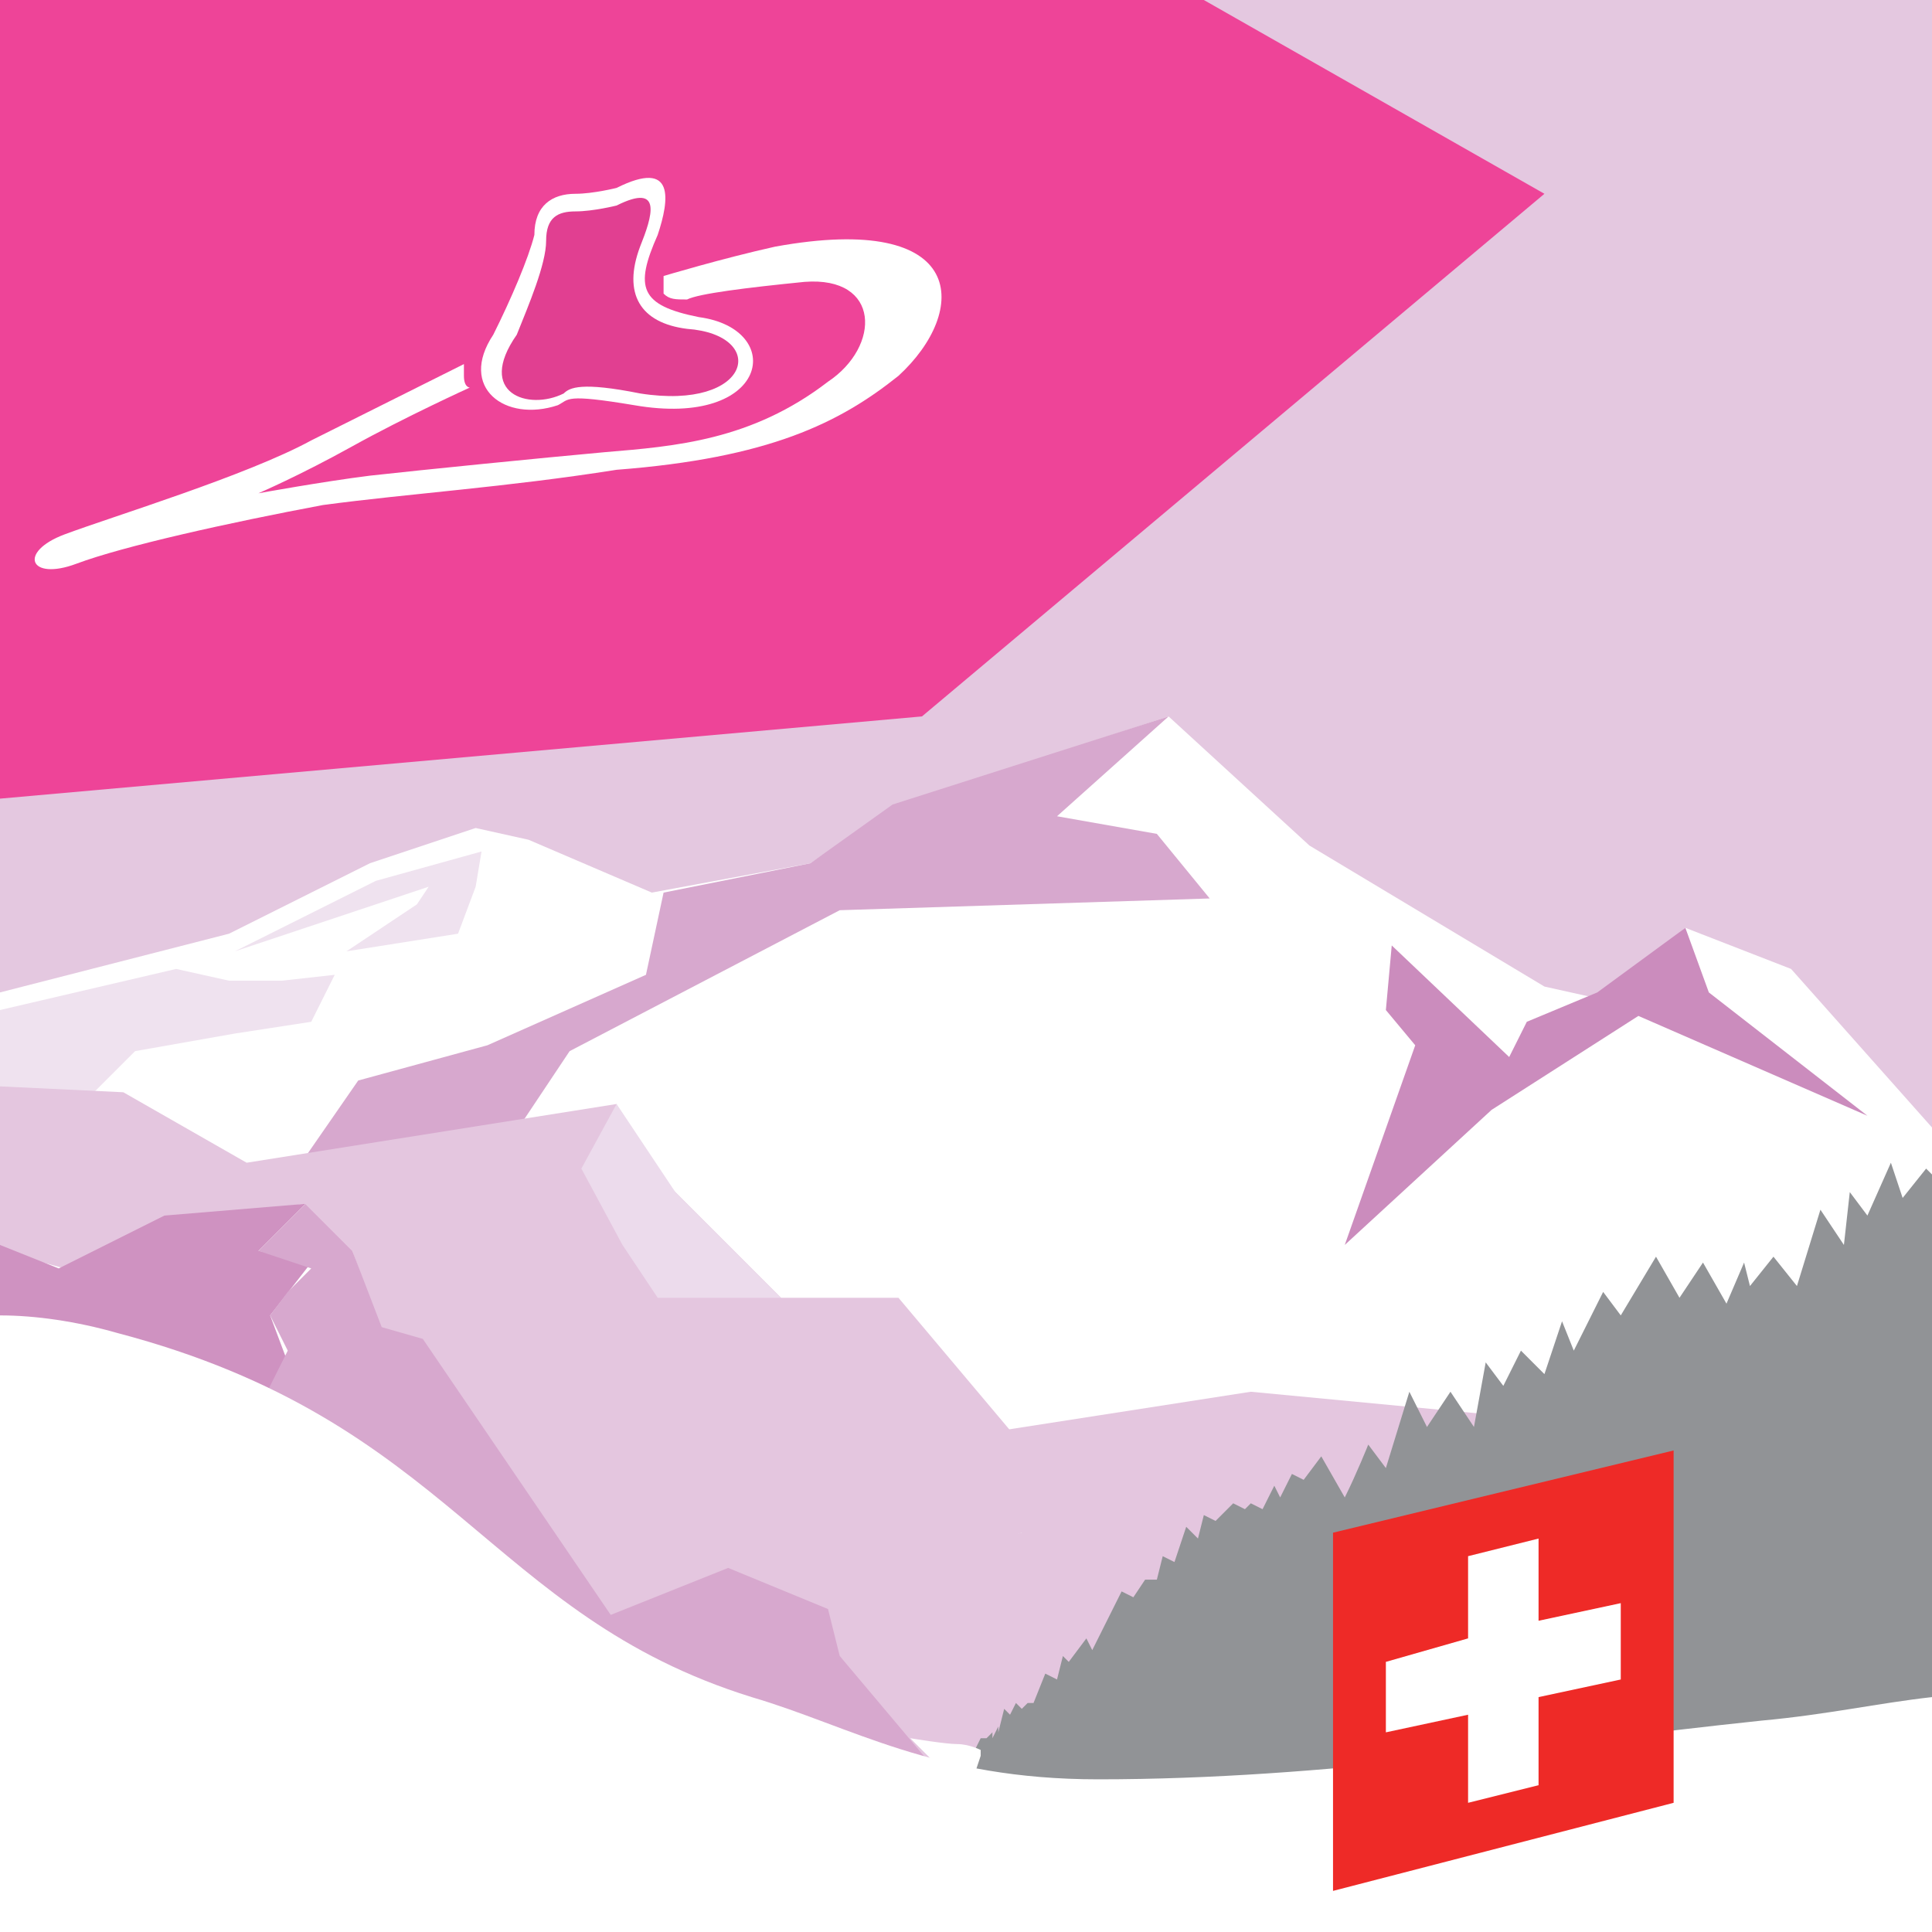<?xml version="1.0" encoding="utf-8"?>
<!-- Generator: Adobe Illustrator 22.1.0, SVG Export Plug-In . SVG Version: 6.00 Build 0)  -->
<svg version="1.1" id="Layer_1" xmlns="http://www.w3.org/2000/svg" xmlns:xlink="http://www.w3.org/1999/xlink" x="0px" y="0px"
	 viewBox="0 0 32.9 32.9" style="enable-background:new 0 0 32.9 32.9;" xml:space="preserve">
<style type="text/css">
	.st0{fill:#E4C8E0;}
	.st1{fill:#FFFFFF;}
	.st2{fill:#D7A8CE;}
	.st3{fill:#CB8CBD;}
	.st4{fill:#EFE2EF;}
	.st5{fill:#E4C6DF;}
	.st6{fill:#EE4498;}
	.st7{fill:#CF92C1;}
	.st8{fill:#ECDBEC;}
	.st9{fill:#919396;}
	.st10{fill:#EE2A27;}
	.st11{fill:#E13F91;}
</style>
<rect x="0" y="0" class="st0" width="32.9" height="32.9"/>
<polygon class="st1" points="0,16.9 3.9,15.9 6.3,14.7 8.1,14.1 9,14.3 11.1,15.2 13.8,14.7 15.3,13.7 19.9,12.2 22.3,14.4 
	26.3,16.8 27.2,17 28.7,15.8 30.5,16.5 32.9,19.2 32.9,32.9 0,32.9 "/>
<polyline class="st2" points="6.1,18.4 5.2,19.7 8.7,19.4 9.7,17.9 14.3,15.5 20.6,15.3 19.7,14.2 18,13.9 19.9,12.2 15.2,13.7 
	13.8,14.7 11.3,15.2 11,16.6 8.3,17.8 "/>
<polygon class="st3" points="26,17.4 25.7,18 23.7,16.1 23.6,17.2 24.1,17.8 22.9,21.2 25.4,18.9 27.9,17.3 31.8,19 29.1,16.9 
	28.7,15.8 27.2,16.9 "/>
<polygon class="st4" points="3,16.5 3.9,16.7 4.8,16.7 5.7,16.6 5.3,17.4 4,17.6 2.3,17.9 1.5,18.7 0,18.6 0,17.2 "/>
<polygon class="st5" points="10.6,19.4 11.5,20.3 13.3,22.1 15.3,22.1 18.5,25.9 17.4,26.1 10.7,28.5 10.9,28.3 7.2,22.9 6.5,22.7 
	6,21.3 5.2,20.5 2.7,20.8 1.1,21.6 0,21.3 0,18.5 2.1,18.6 4.2,19.8 10.5,18.8 "/>
<polygon class="st6" points="20.5,0 26.3,3.3 15.7,12.2 0,13.6 0,0 "/>
<polygon class="st5" points="13.5,27 17.4,26.1 16.8,24.4 21.3,23.7 25.5,24.1 29,23.4 32.9,23.2 32.9,31 18.5,31.1 17.1,30.6 
	14.5,30.1 10.7,29.7 9.9,28.7 "/>
<polygon class="st7" points="5.2,20.5 4.4,21.3 5.3,21.5 4.6,22.4 4.9,23.2 3.8,25 0,24.9 0,21.2 1,21.6 2.8,20.7 "/>
<polygon class="st2" points="5.2,20.5 6,21.3 6.5,22.6 7.2,22.8 10.4,27.5 12.4,26.7 14.1,27.4 14.3,28.2 15.9,30.1 14.5,32.3 
	4.3,24.2 4.9,23 4.6,22.4 4.9,22 5.3,21.6 4.4,21.3 "/>
<polygon class="st4" points="8.2,14.5 8.1,15.1 7.8,15.9 5.9,16.2 7.1,15.4 7.3,15.1 4,16.2 6.4,15 "/>
<polygon class="st8" points="10.5,18.8 9.9,19.9 10.6,21.2 11.2,22.1 13.3,22.1 11.5,20.3 "/>
<path class="st9" d="M32.9,32.9V20l-0.1-0.1l-0.4,0.5l-0.2-0.6l-0.4,0.9l-0.3-0.4l-0.1,0.9L31,20.6l-0.4,1.3l-0.4-0.5l-0.4,0.5
	l-0.1-0.4l-0.3,0.7L29,21.5l-0.4,0.6l-0.4-0.7l-0.6,1L27.3,22L26.8,23l-0.2-0.5l-0.3,0.9L25.9,23l-0.3,0.6l-0.3-0.4l-0.2,1.1
	l-0.4-0.6l-0.4,0.6l-0.3-0.6L23.6,25l-0.3-0.4c0,0-0.2,0.5-0.4,0.9c0,0-0.4-0.7-0.4-0.7l-0.3,0.4L22,25.1l-0.2,0.4l-0.1-0.2
	l-0.2,0.4l-0.2-0.1l-0.1,0.1L21,25.6l-0.3,0.3l-0.2-0.1l-0.1,0.4L20.2,26l-0.2,0.6l-0.2-0.1l-0.1,0.4l-0.2,0l-0.2,0.3l-0.2-0.1
	l-0.5,1l-0.1-0.2l-0.3,0.4l-0.1-0.1L18,28.6l-0.2-0.1l-0.2,0.5L17.5,29l-0.1,0.1l-0.1-0.1l-0.1,0.2l-0.1-0.1L17,29.5l0-0.1l-0.1,0.2
	l0-0.1l-0.1,0.1l-0.1,0l-0.1,0.2l0,0l0,0.1l-0.4,1.2l-2.1,1.8H32.9z"/>
<path class="st1" d="M0,22.4c0.6,0,1.3,0.1,2,0.3c5.7,1.5,6.3,4.8,10.8,6.2c1.7,0.5,3.1,1.4,5.9,1.4c3.9,0,7.5-0.6,11.3-1
	c1.1-0.1,2-0.3,2.9-0.4v4H0C0,32.9,0,24.3,0,22.4"/>
<polygon class="st10" points="22.7,26.1 28.5,24.7 28.5,30.7 22.7,32.2 "/>
<polygon class="st1" points="25,26.5 25,27.9 23.6,28.3 23.6,29.5 25,29.2 25,30.7 26.2,30.4 26.2,28.9 27.6,28.6 27.6,27.3 
	26.2,27.6 26.2,26.2 "/>
<path class="st1" d="M10.5,3.2c1-0.5,0.9,0.2,0.7,0.8c-0.4,0.9-0.3,1.2,0.7,1.4c1.5,0.2,1.2,1.9-1.1,1.5c-1.2-0.2-1.1-0.1-1.3,0
	C8.6,7.2,7.8,6.6,8.4,5.7C8.7,5.1,9,4.4,9.1,4c0-0.5,0.3-0.7,0.7-0.7C10.1,3.3,10.5,3.2,10.5,3.2"/>
<path class="st11" d="M10.5,3.5c0.8-0.4,0.6,0.2,0.4,0.7c-0.3,0.8,0,1.3,0.8,1.4c1.4,0.1,1.1,1.4-0.8,1.1c-1-0.2-1.2-0.1-1.3,0
	c-0.6,0.3-1.5,0-0.8-1C9,5.2,9.3,4.5,9.3,4.1c0-0.4,0.2-0.5,0.5-0.5C10.1,3.6,10.5,3.5,10.5,3.5"/>
<path class="st1" d="M11.3,4.7c0,0,1-0.3,1.9-0.5c3.3-0.6,3.3,1.1,2.1,2.2c-1,0.8-2.2,1.4-4.8,1.6C8.6,8.3,7,8.4,5.5,8.6
	C3.9,8.9,2.1,9.3,1.3,9.6c-0.8,0.3-1-0.2-0.2-0.5c0.8-0.3,3.1-1,4.2-1.6c1.2-0.6,2.6-1.3,2.6-1.3s0,0.1,0,0.2C7.9,6.6,8,6.6,8,6.6
	s-1.1,0.5-2,1C5.1,8.1,4.4,8.4,4.4,8.4s1.1-0.2,1.9-0.3c0.9-0.1,2.9-0.3,4-0.4c1.2-0.1,2.5-0.2,3.8-1.2c0.9-0.6,0.9-1.8-0.4-1.7
	c-1,0.1-1.8,0.2-2,0.3c-0.2,0-0.3,0-0.4-0.1C11.3,4.8,11.3,4.7,11.3,4.7"/>
<path class="st1" d="M15.5,29.6c0,0,0.6,0.1,0.8,0.1c0.2,0,0.4,0.1,0.4,0.1l0,0.1l0,0l-0.1,0.3c0,0-0.3,0-0.5-0.1
	c-0.2,0-0.2-0.1-0.2-0.1L15.5,29.6z"/>
</svg>
